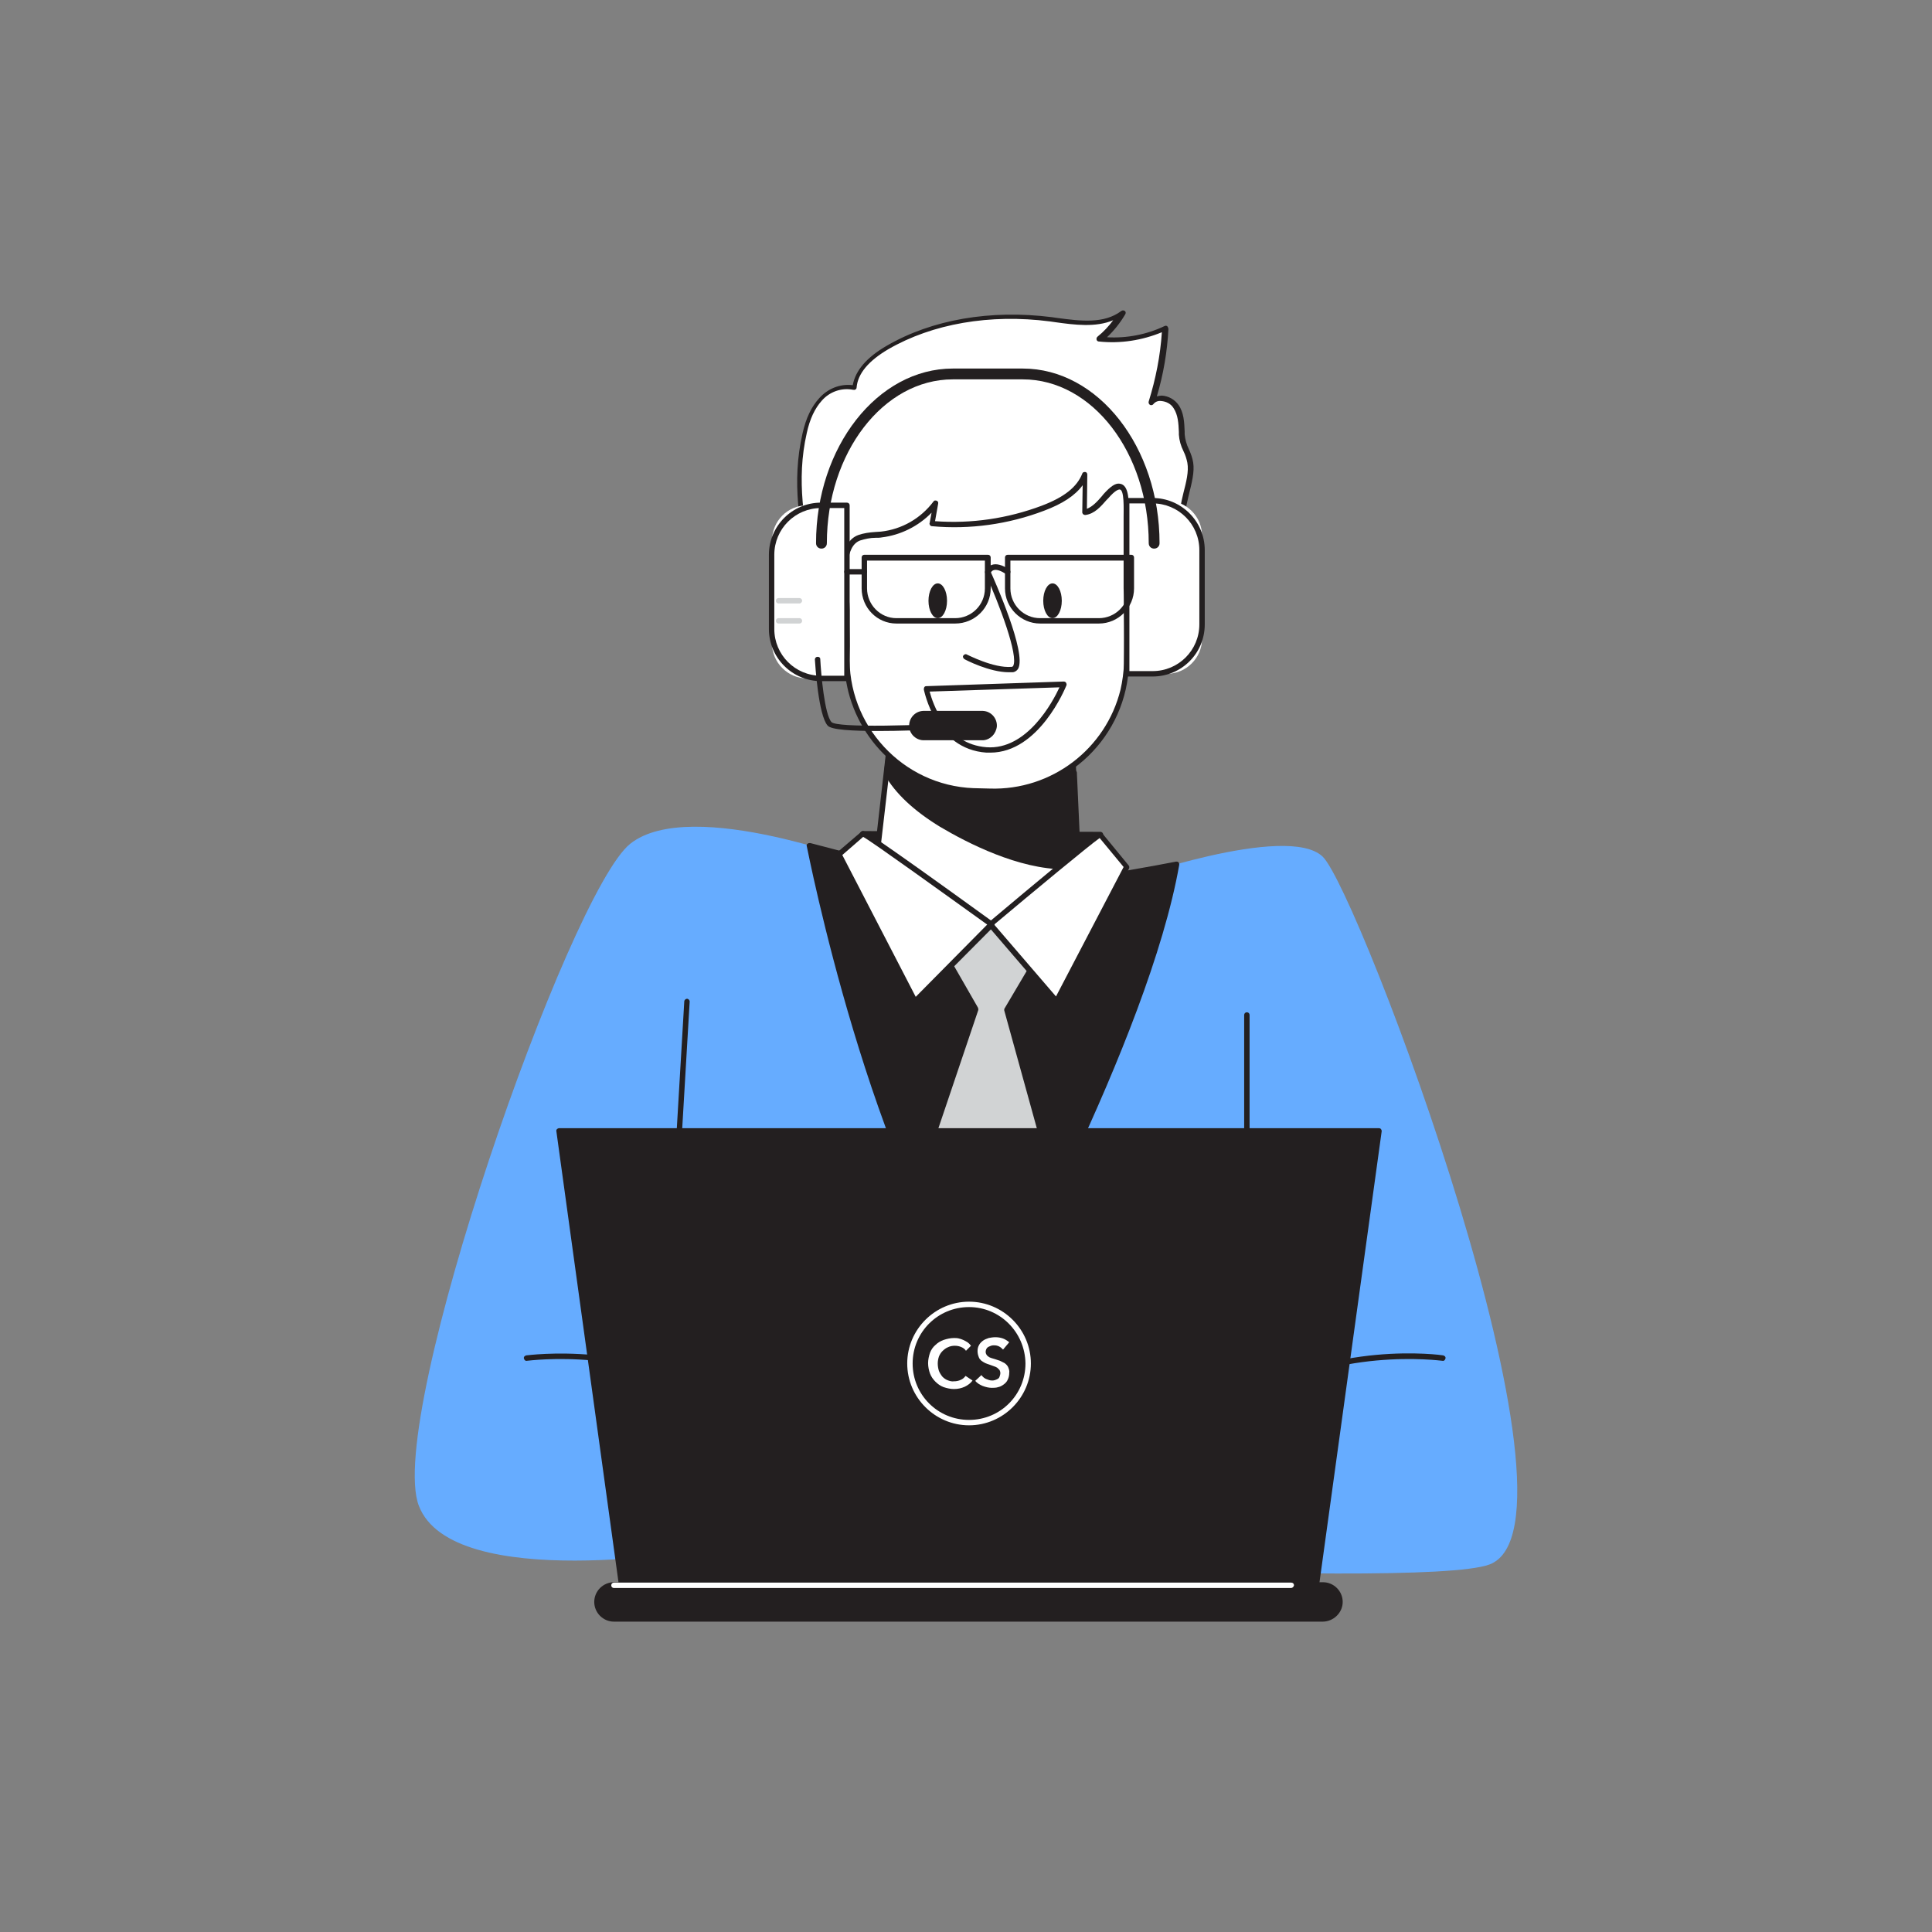 <?xml version="1.0" encoding="UTF-8"?> <svg xmlns="http://www.w3.org/2000/svg" id="Layer_1" data-name="Layer 1" viewBox="0 0 500 500"><rect x="0" y="0" width="500" height="500" fill="#808080" stroke="none"/><g id="Character_customer-service-1-33" data-name="Character customer-service-1-33"><path d="M225.69,224.08s-46.8-18.3-62.6-5.7-63.4,148.5-54.7,171.3,74.3,11.3,74.3,11.3c0,0,184.1,10.9,202.8,3.9,27.9-10.5-33.9-174.4-43.2-183.2-9.3-8.8-51.8,6.3-51.8,6.3" style="fill: #66acff;"></path><path d="M187.09,363.37c-.1,0-.3,0-.4-.1-21.9-15-50-11.1-50.3-11.1-.4.1-.7-.2-.8-.6s.2-.7.6-.8h0c.3,0,29-4,51.3,11.3.3.2.4.6.2,1h0c-.2.2-.4.3-.6.3Z" style="fill: #231f20;"></path><path d="M322.69,363.37c-.2,0-.4-.1-.6-.3-.2-.3-.2-.7.1-1h0c22.4-15.3,51-11.4,51.3-11.3.4.1.7.4.6.8s-.4.7-.8.6h0c-.3,0-28.4-3.9-50.3,11.1,0,0-.1.1-.3.1Z" style="fill: #231f20;"></path><path d="M172.89,343.18h0c-.4,0-.7-.4-.7-.7h0l4.9-83.3c0-.4.4-.7.7-.7h0c.4,0,.7.4.7.7l-4.9,83.3c0,.4-.3.7-.7.7Z" style="fill: #231f20;"></path><path d="M322.69,343.18c-.4,0-.7-.3-.7-.7h0v-79.8c0-.4.3-.7.7-.7s.7.3.7.7v79.8c0,.4-.3.7-.7.7Z" style="fill: #231f20;"></path><path d="M209.49,218.87s16,83.9,46.2,123.6c0,0,40.9-73.2,48.8-118.8,0,0-31,5.9-42.5,6.1s-52.5-10.9-52.5-10.9Z" style="fill: #231f20;"></path><path d="M255.59,343.18c-.2,0-.4-.1-.6-.3-29.8-39.4-46-123.1-46.2-123.9-.1-.2,0-.5.2-.6.2-.2.4-.2.7-.2.4.1,40.6,10.9,52.1,10.9h.2c11.3-.1,42-6,42.4-6.1.2,0,.5,0,.6.2.2.2.2.4.2.6-7.9,45.2-48.5,118.3-48.9,119-.1.2-.4.4-.7.4h0ZM210.39,219.78c2,9.9,17.8,84.4,45.2,121.4,4.7-8.7,40.3-74.4,48-116.6-5.5,1-31.2,5.8-41.6,5.9h-.2c-10.7,0-44.7-8.9-51.4-10.7Z" style="fill: #231f20;"></path><polygon points="245.99 249.87 252.49 261.08 236.19 309.37 255.59 342.48 273.39 307.87 260.49 261.27 267.29 249.87 256.59 239.18 245.99 249.87" style="fill: #d1d3d4;"></polygon><path d="M255.59,343.18c-.2,0-.5-.1-.6-.3l-19.4-33c-.1-.2-.1-.4-.1-.6l16.2-48-6.3-11c-.2-.3-.1-.6.1-.8l10.5-10.6c.1-.2.3-.2.5-.2s.4.1.5.2l10.7,10.6c.2.2.3.6.1.9l-6.6,11.2,12.8,46.3v.5l-17.8,34.5c-.1.1-.3.3-.6.3h0ZM236.99,309.37l18.6,31.6,17.1-33.2-12.8-46.3c0-.2,0-.4.1-.5l6.5-11-9.9-9.8-9.7,9.8,6.2,10.8c.1.2.1.4.1.6l-16.2,48Z" style="fill: #231f20;"></path><polygon points="223.29 215.78 284.79 215.98 283.69 239.48 240.29 239.48 219.19 229.37 223.29 215.78" style="fill: #231f20;"></polygon><path d="M283.69,240.18h-43.4c-.1,0-.2,0-.3-.1l-21.1-10.1c-.3-.2-.5-.5-.4-.8l4.1-13.6c.1-.3.4-.5.7-.5h0l61.5.2c.4,0,.7.3.7.7h0l-1.1,23.5c0,.4-.3.7-.7.7h0ZM240.39,238.78h42.6l1-22.1-60.2-.2-3.8,12.5,20.4,9.8Z" style="fill: #231f20;"></path><path d="M300.79,156.08c3.3-7.3,4.2-17,5.5-24.8.6-3.5,2.4-8.1,1.9-11.7-.4-2.5-2-4.5-2.2-7.3-.1-2.5-.1-5.2-1.5-7.2-1.4-2-4.8-3-6.3-1,2-6.2,3.2-12.7,3.5-19.2-5.3,2.4-11.2,3.4-17,2.8,2.3-1.9,4.3-4.2,5.9-6.8-5.1,3.8-12.2,2.6-18.5,1.8-14.5-1.8-29.7,0-42.3,7.3-4.1,2.3-8.1,5.8-8.6,10.5-3.1-.8-6.6.7-8.8,3.1-2.1,2.5-3.5,5.5-4.1,8.7-4.3,18.5,2.7,34.4,4.6,52.7,13.7.8,27.4,2,41.2,1.8,11-.2,40.8,2.3,46.7-10.7Z" style="fill: #fff;"></path><path d="M265.39,167.58c-2.1,0-4.1,0-5.9-.1h-5.3c-11.2.2-22.5-.6-33.5-1.3l-7.8-.5c-.3,0-.6-.3-.6-.6-.6-5.9-1.7-11.6-2.9-17.1-2.4-11.9-4.6-23.1-1.7-35.8.9-4,2.3-6.9,4.3-9.1,2.2-2.5,5.4-3.8,8.7-3.4.7-3.8,3.6-7.2,8.8-10.2,11.7-6.8,26.9-9.4,42.7-7.4l1.4.2c6,.8,12.1,1.6,16.6-1.8.3-.2.6-.2.9,0s.3.6.1.9c-1.3,2.2-2.9,4.2-4.7,5.9,5.1.3,10.3-.7,14.9-2.9.4-.2.8,0,.9.4,0,.1.1.2.1.3-.3,5.9-1.3,11.8-3,17.5.4-.1.9-.2,1.3-.2,1.7.1,3.3,1,4.3,2.4,1.4,2,1.5,4.5,1.6,6.9v.7c.1,1.3.5,2.7,1.1,3.9.5,1.1.9,2.2,1.1,3.4.4,2.5-.4,5.4-1.1,8.3-.3,1.3-.6,2.5-.8,3.6-.2,1.4-.5,3-.7,4.5-1,6.8-2.1,14.5-4.8,20.5-4.5,9.9-22.4,11-36,11ZM255.39,166.08h4c12.5.2,35.8.5,40.7-10.3h0c2.6-5.8,3.8-13.4,4.7-20.1.2-1.6.5-3.1.7-4.5.2-1.2.5-2.4.8-3.7.7-2.7,1.4-5.5,1-7.7-.2-1-.5-2-1-3-.7-1.4-1.1-2.8-1.2-4.3v-.7c-.1-2.2-.2-4.4-1.4-6.2-.7-1.1-1.9-1.7-3.2-1.8-.8-.1-1.5.2-2,.8-.2.3-.7.4-1,.1-.2-.2-.3-.5-.2-.8,1.8-5.8,3-11.8,3.4-17.9-5.1,2.1-10.7,3-16.3,2.4-.4,0-.7-.4-.6-.8,0-.2.1-.3.3-.5,1.5-1.2,2.8-2.6,4-4.2-4.5,1.9-10,1.2-15,.5l-1.4-.2c-15.5-2-30.4.6-41.8,7.2-5.1,3-7.9,6.3-8.2,9.9,0,.4-.4.7-.8.6h-.1c-3-.6-6.1.5-8.1,2.8-1.8,2-3.1,4.7-3.9,8.4-2.8,12.3-.6,23.4,1.7,35.2,1.1,5.4,2.2,10.9,2.8,16.7l7.2.5c10.9.7,22.2,1.5,33.4,1.3l1.5.3Z" style="fill: #231f20;"></path><path d="M225.69,232.68s11.4,5.8,30.9,6.5c19.5.7,22.8-4.6,22.8-4.6l-.5-10.5-1.1-24.3-1-22.7-44.6-1.6-2.1,18.5-.7,6-3.7,32.7Z" style="fill: #fff;"></path><path d="M259.89,239.98c-1,0-2.2,0-3.3-.1-19.5-.7-31.1-6.5-31.2-6.6-.3-.1-.4-.4-.4-.7l6.5-57.2c0-.4.4-.6.7-.6l44.6,1.5c.4,0,.7.3.7.7l2.6,57.5c0,.1,0,.3-.1.4-.2.3-3.3,5.1-20.1,5.1ZM226.39,232.28c2.2,1,13.1,5.6,30.2,6.2,16.8.6,21.3-3.3,22.1-4.2l-2.5-56.6-43.3-1.5-6.5,56.1Z" style="fill: #231f20;"></path><path d="M229.39,200.08c3.2,5.5,8.6,10,14.2,13.4,9.4,5.6,23.6,12.1,35.3,10.8l-1.1-24.3c-8.6.8-17.2.5-25.7-.7-7.5-.9-15.2-1.9-22-5.1l-.7,5.9Z" style="fill: #231f20;"></path><path d="M275.59,224.98c-12,0-25.2-6.8-32.3-11-6.7-4.1-11.6-8.6-14.4-13.6-.1-.1-.1-.3-.1-.4l.7-6c0-.2.2-.4.4-.5s.4-.1.6,0c6.9,3.2,14.8,4.2,21.8,5,10.2,1.3,18.1,1.5,25.6.7.4,0,.7.3.8.7h0l1.1,24.3c0,.4-.3.7-.6.7-1.4.1-2.5.1-3.6.1ZM230.09,199.87c2.8,4.7,7.4,9,13.9,12.9,7.5,4.5,21.9,11.9,34.2,10.7l-1-22.9c-7.4.7-15.2.5-25.1-.8-6.8-.8-14.5-1.8-21.4-4.7l-.6,4.8Z" style="fill: #231f20;"></path><path d="M289.89,126.08c2.2.2,1.6,6.4,1.6,9.7v16.5c0,6.5.2,13,0,19.5-.1,2.3-.4,4.6-.9,6.9-3.8,15.8-18.2,26.7-34.4,26.1l-4-.1c-15.2-.5-28.2-11-32-25.7-.8-3.2-1.1-6.4-1-9.7.1-3.8,0-7.6,0-11.4,0-4.8-2.5-16.5,3.1-18.7,1.8-.7,3.8-.6,5.7-.9,5.6-.7,10.7-3.6,14.1-8.1l-.9,5.3c9.8.9,19.6-.5,28.8-3.9,4.5-1.7,9.1-4.3,11-8.7l-.2,9.8c2.3-.3,3.9-2.4,5.5-4.2s2.8-2.5,3.6-2.4Z" style="fill: #fff;"></path><path d="M257.39,205.48h-1.2l-4-.1c-15.5-.6-28.7-11.2-32.6-26.2-.8-3.2-1.2-6.5-1.1-9.9.1-2.5,0-5.1,0-7.6v-3.8c0-1-.1-2.2-.2-3.7-.5-5.8-1.2-13.8,3.8-15.7,1.4-.5,2.9-.7,4.4-.8.5,0,1-.1,1.5-.1,5.4-.6,10.3-3.4,13.6-7.8.2-.3.5-.3.8-.2s.5.4.4.8l-.8,4.5c9.4.7,18.8-.7,27.6-4,5.8-2.2,9.1-4.8,10.5-8.3.1-.4.6-.5.9-.4s.4.4.4.7l-.1,8.8c1.5-.6,2.7-1.9,3.9-3.3l.4-.5c1.8-2,3.1-2.9,4.2-2.7h0c2.5.3,2.4,4.7,2.3,8.6v18.3c0,2.2,0,4.3.1,6.5,0,4.3.1,8.7,0,13-.5,19-16,33.9-34.8,33.9h0ZM241.09,132.68c-3.4,3.5-8,5.8-12.9,6.4-.5.1-1,.1-1.6.1-1.4,0-2.7.3-4,.7-4,1.5-3.4,8.9-2.9,14.2.1,1.5.2,2.8.2,3.8v3.8c0,2.5.1,5.1,0,7.6-.7,18.4,13.7,34,32.1,34.7h.2l4,.1c15.9.5,30-10.2,33.8-25.6.5-2.2.8-4.5.9-6.7.1-4.3.1-8.7,0-13,0-2.2,0-4.3-.1-6.5v-18.4c0-2.3.2-7.1-1-7.2h0c-.3,0-1.1.1-3,2.3l-.4.4c-1.5,1.7-3.1,3.6-5.5,3.9-.4,0-.7-.2-.8-.6v-.1l.1-7c-2,2.7-5.2,4.8-10,6.6-9.2,3.5-19.2,4.9-29,4-.2,0-.4-.1-.5-.3s-.2-.3-.1-.5l.5-2.7Z" style="fill: #231f20;"></path><path d="M255.79,147.98s11.2,24.8,6.2,25.3-12-3.3-12-3.3" style="fill: #fff;"></path><path d="M261.09,173.98c-5,0-11.2-3.2-11.5-3.4s-.5-.6-.3-.9h0c.2-.3.6-.5.9-.3.1,0,6.9,3.6,11.6,3.2.2,0,.3-.1.4-.2,1.5-2.6-3.6-16.1-7.2-24-.2-.4,0-.8.4-.9.4-.2.8,0,.9.3h0c1,2.2,9.5,21.2,7.2,25.3-.3.5-.9.9-1.5.9-.2,0-.5,0-.9,0Z" style="fill: #231f20;"></path><ellipse cx="242.69" cy="155.48" rx="2.4" ry="4.5" style="fill: #231f20;"></ellipse><ellipse cx="272.39" cy="155.48" rx="2.4" ry="4.5" style="fill: #231f20;"></ellipse><path d="M284.79,215.98c-.9,0-28.5,23.2-28.5,23.2l17.1,19.9,18.2-34.8-6.8-8.3Z" style="fill: #fff;"></path><path d="M273.39,259.87c-.2,0-.4-.1-.5-.2l-17.1-19.9c-.1-.1-.2-.3-.2-.5s.1-.4.2-.5c27.8-23.4,28.6-23.4,28.9-23.4.2,0,.4.1.5.2l6.9,8.4c.2.2.2.5.1.8l-18.2,34.7c-.1.2-.3.3-.6.4h0ZM257.29,239.28l16,18.6,17.5-33.5-6.2-7.5c-2.7,1.9-17.3,14-27.3,22.4Z" style="fill: #231f20;"></path><path d="M223.29,215.78c.9,0,33.3,23.4,33.3,23.4l-19.8,19.9-19.7-38,6.2-5.3Z" style="fill: #fff;"></path><path d="M236.79,259.87h-.1c-.2,0-.4-.2-.5-.4l-19.7-38c-.1-.3-.1-.6.2-.9l6.2-5.3c.1-.1.3-.2.5-.2.3,0,1.1,0,33.7,23.6.2.1.3.3.3.5s-.1.4-.2.6l-19.8,19.9c-.2.1-.4.2-.6.2ZM217.99,221.28l19,36.7,18.5-18.7c-12-8.6-29.3-21.1-32.1-22.7l-5.4,4.7Z" style="fill: #231f20;"></path><path d="M256.29,194.78h-1c-13.3-.9-16.1-16.1-16.2-16.3,0-.2,0-.4.1-.6.1-.2.3-.3.5-.3l35.6-1.2c.2,0,.5.1.6.3s.2.4.1.7c-.3.7-7.1,17.4-19.7,17.4ZM240.59,178.98c.8,3,4.2,13.6,14.7,14.4,10.5.8,17.2-11.8,18.9-15.5l-33.6,1.1Z" style="fill: #231f20;"></path><path d="M208.89,130.78h10.3v44.8h-10.3c-5,0-9.1-4.1-9.1-9.1v-26.5c0-5.1,4-9.2,9.1-9.2h0Z" style="fill: #fff;"></path><path d="M219.19,176.28h-6.7c-7.4,0-13.5-6-13.5-13.5v-19.2c0-7.4,6-13.5,13.5-13.5h6.7c.4,0,.7.3.7.7v44.8c0,.4-.3.7-.7.7ZM212.49,131.48c-6.7,0-12.1,5.4-12.1,12.1v19.2c0,6.7,5.4,12.1,12.1,12.1h6v-43.4h-6Z" style="fill: #231f20;"></path><path d="M301.99,174.37h-10.3v-44.8h10.3c5,0,9.1,4.1,9.1,9.1v26.6c0,5-4.1,9.1-9.1,9.1Z" style="fill: #fff;"></path><path d="M298.29,175.08h-6.7c-.4,0-.7-.3-.7-.7h0v-44.8c0-.4.3-.7.7-.7h6.7c7.4,0,13.5,6,13.5,13.5v19.2c0,7.5-6,13.5-13.5,13.5ZM292.29,173.68h6c6.7,0,12.1-5.4,12.1-12.1v-19.2c0-6.7-5.4-12.1-12.1-12.1h-6v43.4Z" style="fill: #231f20;"></path><path d="M298.69,141.98c-.8,0-1.4-.6-1.4-1.4,0-23.4-14.6-42.4-32.6-42.4h-18.1c-18,0-32.6,19-32.6,42.4,0,.8-.6,1.4-1.4,1.4s-1.4-.6-1.4-1.4c0-24.9,15.9-45.2,35.4-45.2h18.1c19.5,0,35.4,20.3,35.4,45.2,0,.8-.6,1.4-1.4,1.4Z" style="fill: #231f20;"></path><path d="M227.29,189.18c-6.7,0-12.2-.3-13.1-1.4-2.4-2.7-3.2-15.6-3.3-17.1,0-.4.3-.7.7-.7h0c.4,0,.7.2.7.6v.1c.2,3.8,1.1,14.2,2.9,16.2,1.5,1.5,22,1,41-.2.4,0,.7.3.8.7,0,.4-.3.7-.7.7-4,.2-18.2,1.1-29,1.1Z" style="fill: #231f20;"></path><path d="M238.39,184.78h16.9c1.2,0,2.2,1,2.2,2.2v1.8c0,1.2-1,2.2-2.2,2.2h-16.9c-1.2,0-2.2-1-2.2-2.2v-1.8c0-1.3,1-2.2,2.2-2.2Z" style="fill: #231f20;"></path><path d="M254.39,191.58h-15.1c-2.1.1-3.9-1.5-4-3.6s1.5-3.9,3.6-4h15.5c2.1.1,3.7,1.9,3.6,4-.2,1.9-1.7,3.5-3.6,3.6ZM239.19,185.48c-1.3-.1-2.4.9-2.5,2.2s.9,2.4,2.2,2.5h15.4c1.3-.1,2.3-1.2,2.2-2.5-.1-1.2-1-2.1-2.2-2.2h-15.1Z" style="fill: #231f20;"></path><path d="M247.19,161.37h-15.2c-5,0-9-4.1-9-9.1v-8c0-.4.3-.7.7-.7h32c.4,0,.7.3.7.7v8c0,5-4.1,9.1-9.2,9.1q.1,0,0,0ZM224.39,145.08v7.2c0,4.2,3.4,7.7,7.6,7.7h15.2c4.2,0,7.7-3.4,7.7-7.7v-7.2h-30.5Z" style="fill: #231f20;"></path><path d="M284.39,161.37h-15.2c-5,0-9.1-4.1-9.1-9.1v-8c0-.4.3-.7.7-.7h32c.4,0,.7.3.7.7h0v8c0,5-4.1,9.1-9.1,9.1h0ZM261.49,145.08v7.2c0,4.2,3.4,7.7,7.7,7.7h15.2c4.2,0,7.7-3.4,7.7-7.7v-7.2h-30.6Z" style="fill: #231f20;"></path><path d="M260.79,148.68c-.1,0-.3,0-.4-.1-1.4-.9-2.5-1.3-3.3-1-.3.1-.6.4-.7.7-.1.4-.5.6-.9.4-.4-.1-.6-.5-.4-.9h0c.3-.7.8-1.3,1.6-1.6,1.2-.4,2.7,0,4.5,1.2.3.2.4.7.2,1h0c-.1.3-.4.4-.6.3Z" style="fill: #231f20;"></path><path d="M223.69,148.68h-4.5c-.4,0-.7-.3-.7-.7s.3-.7.7-.7h4.5c.4,0,.7.3.7.7s-.4.7-.7.7Z" style="fill: #231f20;"></path><path d="M206.89,156.18h-5.4c-.4,0-.7-.3-.7-.7s.3-.7.7-.7h5.4c.4,0,.7.3.7.7,0,.3-.3.7-.7.7h0Z" style="fill: #d1d3d4;"></path><path d="M206.89,161.37h-5.4c-.4,0-.7-.3-.7-.7s.3-.7.7-.7h5.4c.4,0,.7.3.7.7,0,.4-.3.7-.7.7h0Z" style="fill: #d1d3d4;"></path></g><g id="Laptop_customer-service-1-33" data-name="Laptop customer-service-1-33"><polygon points="340.69 410.27 160.89 410.27 144.59 292.77 356.89 292.77 340.69 410.27" style="fill: #231f20;"></polygon><path d="M340.69,410.98h-179.8c-.4,0-.6-.3-.7-.6l-16.2-117.6c-.1-.4.2-.7.6-.8h212.3c.2,0,.4.1.5.2.1.2.2.4.2.5l-16.2,117.5c-.1.5-.4.8-.7.8ZM161.49,409.58h178.6l16-116.1h-210.7l16.1,116.1Z" style="fill: #231f20;"></path><path d="M157.59,410.27h186c1.7,0,3.1,1.4,3.1,3.1v2.5c0,1.7-1.4,3.1-3.1,3.1h-186c-1.7,0-3.1-1.4-3.1-3.1v-2.5c0-1.7,1.4-3.1,3.1-3.1Z" style="fill: #231f20;"></path><path d="M342.29,419.68h-183.4c-2.8,0-5.1-2.3-5.1-5.1s2.3-5.1,5.1-5.1h183.5c2.8,0,5.1,2.3,5.1,5.1s-2.4,5.1-5.2,5.1ZM158.89,410.98c-2,0-3.7,1.6-3.7,3.7s1.6,3.7,3.7,3.7h183.5c2,0,3.7-1.6,3.7-3.7s-1.6-3.7-3.7-3.7h-183.5Z" style="fill: #231f20;"></path><path d="M334.09,410.98h-175.2c-.4,0-.7-.3-.7-.7s.3-.7.7-.7h175.3c.4,0,.7.3.7.7-.1.4-.4.7-.8.7Z" style="fill: #fff;"></path><path d="M249.99,349.58c-.3-.5-.8-.8-1.3-1s-1-.3-1.6-.3-1.2.1-1.8.4c-.5.2-1,.6-1.4,1s-.7.9-.9,1.4c-.2.6-.3,1.2-.3,1.8s.1,1.3.3,1.9c.2.5.5,1,.9,1.5.4.4.8.7,1.3.9.5.2,1.1.4,1.7.3.6,0,1.2-.1,1.8-.4.5-.2.9-.6,1.2-1l1.8,1.2c-.5.7-1.2,1.2-2,1.6-.9.4-1.8.6-2.8.6-.9,0-1.8-.2-2.7-.5-.8-.3-1.5-.8-2.1-1.4s-1.1-1.3-1.4-2.1c-.3-.8-.5-1.8-.5-2.7s.2-1.8.5-2.7c.3-.8.8-1.5,1.4-2,.6-.6,1.3-1,2.1-1.3.9-.3,1.8-.5,2.7-.5.4,0,.8,0,1.2.1s.8.2,1.2.4c.4.2.8.4,1.1.6s.6.5.9.9l-1.3,1.3Z" style="fill: #fff;"></path><path d="M259.59,349.27c-.3-.3-.6-.6-1-.8-.4-.2-.8-.3-1.3-.3-.3,0-.5,0-.8.1-.2.1-.5.2-.7.3-.2.1-.4.3-.5.5s-.2.5-.2.8.1.5.2.7c.1.2.3.4.5.5.2.2.5.3.8.4s.6.2,1,.3.8.3,1.2.4c.4.2.8.4,1.2.6.4.3.7.6.9,1,.2.5.4,1,.3,1.5,0,.6-.1,1.2-.4,1.8-.2.5-.6.9-1,1.2-.4.3-.9.6-1.4.7-.6.2-1.2.2-1.7.2-.8,0-1.6-.2-2.4-.5-.7-.3-1.4-.7-1.9-1.3l1.6-1.5c.3.4.7.8,1.2,1s1,.4,1.5.4c.3,0,.5,0,.8-.1s.5-.2.7-.3c.2-.1.4-.3.5-.6.1-.3.2-.6.2-.9s-.1-.6-.2-.8l-.6-.6c-.3-.2-.6-.3-.9-.4l-1.1-.4c-.4-.1-.8-.3-1.1-.4-.4-.2-.7-.4-1-.6-.3-.3-.6-.6-.7-1-.2-.5-.3-1-.3-1.5,0-.6.1-1.1.4-1.6.2-.4.6-.8,1-1.1.4-.3.9-.5,1.5-.7.5-.1,1.1-.2,1.7-.2.7,0,1.3.1,1.9.3.6.2,1.2.6,1.7,1l-1.6,1.9Z" style="fill: #fff;"></path><path d="M250.79,368.87c-8.8,0-16-7.2-16-16s7.2-16,16-16,16,7.2,16,16-7.2,16-16,16h0ZM250.79,338.27c-8.1,0-14.6,6.5-14.6,14.6s6.5,14.6,14.6,14.6,14.6-6.5,14.6-14.6c-.1-8.1-6.6-14.6-14.6-14.6h0Z" style="fill: #fff;"></path></g></svg> 